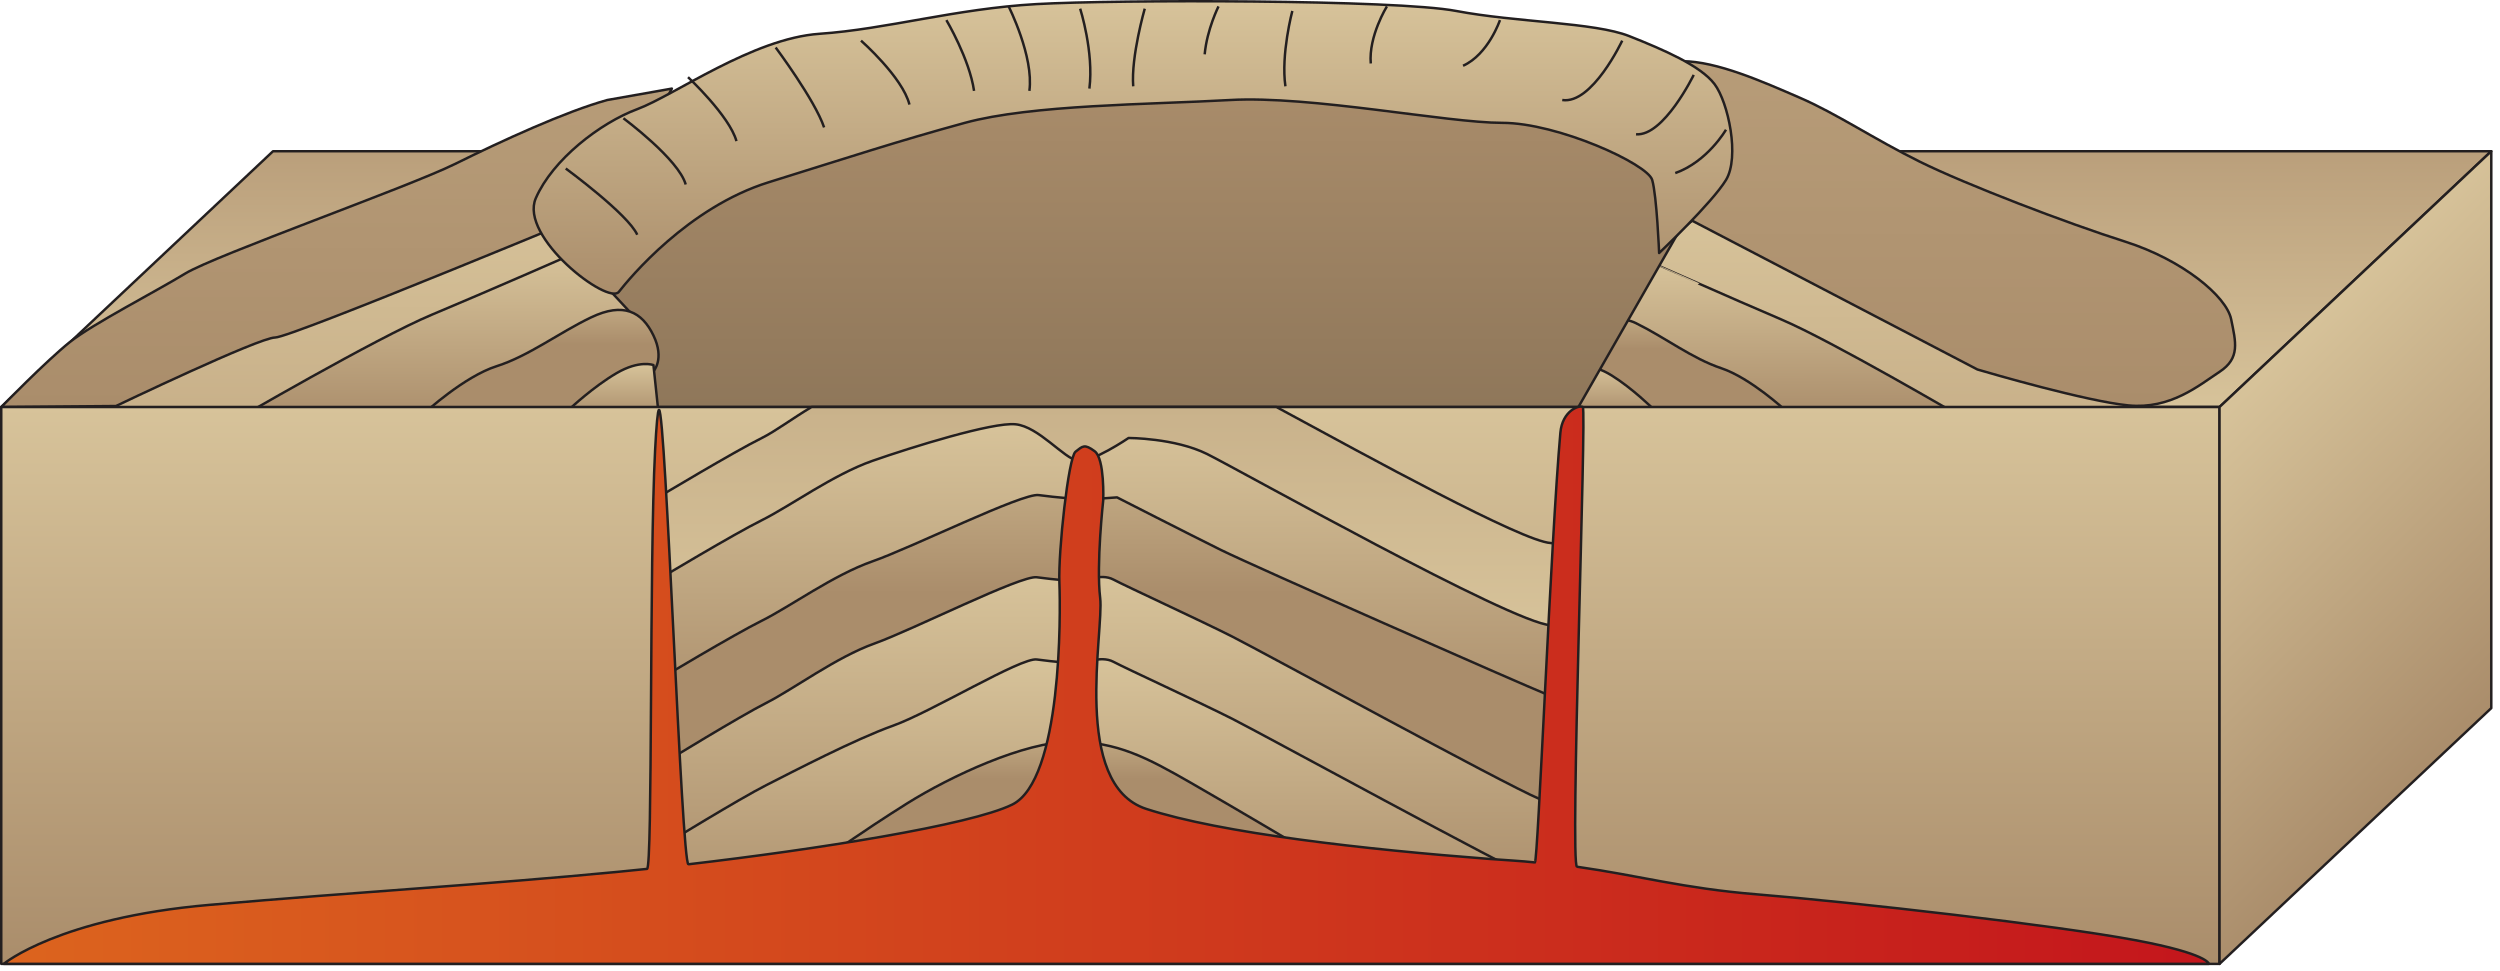 
        <svg xmlns:rdf="http://www.w3.org/1999/02/22-rdf-syntax-ns#" xmlns="http://www.w3.org/2000/svg" xmlns:cc="http://creativecommons.org/ns#" xmlns:xlink="http://www.w3.org/1999/xlink" xmlns:dc="http://purl.org/dc/elements/1.1/" x="0px" y="0px" width="502" height="195" viewBox="0 0 502 195" xml:space="preserve">
            <title>Volcano 3D: caldera</title>
            <desc xmlns:ian_image_library="https://ian.umces.edu/media-library/">
                <ian_image_library:title>Volcano 3D: caldera</ian_image_library:title>
                <ian_image_library:descr>Illustration of volcano caldera</ian_image_library:descr>
                <ian_image_library:scene>
                    <ian_image_library:contains>diagram, template, base, ecosystem, elements, terrestrial, landform, landscape, feature, volcano, caldera, eruption, lava, magma</ian_image_library:contains>
                    <ian_image_library:when>2005-02-24</ian_image_library:when>
                </ian_image_library:scene>
            </desc>
            
 <defs></defs>
 <linearGradient id="ian_symbols_ae916dad59949ec441750a9350d02bde" y2="81.728" gradientUnits="userSpaceOnUse" x2="250.25" y1="30.366" x1="250.25">
  <stop stop-color="#BA9F7B" offset="0"/>
  <stop stop-color="#D7C39A" offset="1"/>
 </linearGradient>
 <polygon stroke-linejoin="round" fill="url(#ian_symbols_ae916dad59949ec441750a9350d02bde)" stroke="#231F20" stroke-linecap="round" stroke-width=".5" points="54.821 30.366 500.25 30.366 445.68 81.728 .25 81.728"/>
 <linearGradient id="ian_symbols_fa30bfc109a08744d149080f5b9807bd" y2="83.396" gradientUnits="userSpaceOnUse" x2="59.708" y1="39.917" x1="59.708">
  <stop stop-color="#D7C39A" offset="0"/>
  <stop stop-color="#C8B089" offset="1"/>
 </linearGradient>
 <path stroke-linejoin="round" d="m104.35 40.26c-5.097-1.433-9.727 1.905-15.287 4.771-5.556 2.862-28.716 11.925-36.125 15.263-7.417 3.339-52.688 23.102-52.688 23.102h57.316l61.599-27.872s-9.72-13.834-14.81-15.264z" stroke="#231F20" stroke-linecap="round" stroke-width=".5" fill="url(#ian_symbols_fa30bfc109a08744d149080f5b9807bd)"/>
 <linearGradient id="ian_symbols_532e86c9609060245d131087c161110d" y2="84.639" gradientUnits="userSpaceOnUse" x2="382.23" y1="42.824" x1="382.23">
  <stop stop-color="#D7C39A" offset="0"/>
  <stop stop-color="#C8B089" offset="1"/>
 </linearGradient>
 <path stroke-linejoin="round" d="m342.18 43.082c4.683-1.187 8.826 1.955 13.833 4.68 5.002 2.727 25.917 11.486 32.601 14.691 6.684 3.202 47.524 22.187 47.524 22.187l-52.277-1.285-55.53-26.725s9.18-12.36 13.86-13.548z" stroke="#231F20" stroke-linecap="round" stroke-width=".5" fill="url(#ian_symbols_532e86c9609060245d131087c161110d)"/>
 <linearGradient id="ian_symbols_3143e1b8a76447a4b9063014eff8572b" y2="87.81" gradientUnits="userSpaceOnUse" x2="356.53" gradientTransform="matrix(1 -0.001 -0.001 1.029 .134 -6.258)" y1="57.64" x1="356.53">
  <stop stop-color="#D7C39A" offset="0"/>
  <stop stop-color="#AA8D6B" offset="1"/>
 </linearGradient>
 <path stroke-linejoin="round" d="m357.72 64.163c10.036 4.267 36.282 19.643 36.282 19.643l-43.511-1.066-31.259-17.734 12.564-12.195c0-.001 15.89 7.086 25.93 11.352z" stroke="#231F20" stroke-linecap="round" stroke-width=".5" fill="url(#ian_symbols_3143e1b8a76447a4b9063014eff8572b)"/>
 <linearGradient id="ian_symbols_4f1230af14526d24b542194f55c52db9" y2="91.262" gradientUnits="userSpaceOnUse" x2="337.77" gradientTransform="matrix(1 -.001 -.001 1.044 .028 -10.978)" y1="72.254" x1="337.77">
  <stop stop-color="#BFA680" offset="0"/>
  <stop stop-color="#AA8D6B" offset=".298"/>
 </linearGradient>
 <path stroke-linejoin="round" d="m328.53 64.91c5.844 2.862 11.236 7.074 17.104 9.029 5.868 1.959 12.893 8.479 12.893 8.479l-29.627 1.537-12.016-9.815.159-6.34c.01 0 5.65-5.752 11.5-2.89z" stroke="#231F20" stroke-linecap="round" stroke-width=".5" fill="url(#ian_symbols_4f1230af14526d24b542194f55c52db9)"/>
 <linearGradient id="ian_symbols_dd48fbc51ab86054951be9939aa4c159" y2="104.88" gradientUnits="userSpaceOnUse" x2="323.43" gradientTransform="matrix(1 -.004 -.004 1.144 .678 -35.342)" y1="96.23" x1="323.43">
  <stop stop-color="#D7C39A" offset="0"/>
  <stop stop-color="#AA8D6B" offset="1"/>
 </linearGradient>
 <path stroke-linejoin="round" d="m323.62 75.389c4.162 2.584 8.287 6.66 8.287 6.66l-16.279 1.432 1.271-9.745c0-.001 2.56-.933 6.72 1.653z" stroke="#231F20" stroke-linecap="round" stroke-width=".5" fill="url(#ian_symbols_dd48fbc51ab86054951be9939aa4c159)"/>
 <linearGradient id="ian_symbols_b8cc2ced2ca140c4195d55ff2228aa72" y2="81.728" gradientUnits="userSpaceOnUse" x2="229.94" y1="14.557" x1="229.94">
  <stop stop-color="#AA8D6B" offset="0"/>
  <stop stop-color="#8F775A" offset="1"/>
 </linearGradient>
 <path stroke-linejoin="round" d="m233.57 14.579c114.86-.916 106.07 27.514 106.07 27.514l-22.696 39.636h-186.66l-10.189-23.585c0-.001-1.39-42.648 113.48-43.565z" stroke="#231F20" stroke-linecap="round" stroke-width=".5" fill="url(#ian_symbols_b8cc2ced2ca140c4195d55ff2228aa72)"/>
 <linearGradient id="ian_symbols_e3cb83dd479ba4c491492b002aa8c74c" y2="81.498" gradientUnits="userSpaceOnUse" x2="391.54" y1="12.289" x1="391.54">
  <stop stop-color="#B79C78" offset="0"/>
  <stop stop-color="#AA8D6B" offset="1"/>
 </linearGradient>
 <path stroke-linejoin="round" d="m337.78 12.289c6.949 0 16.213 4.126 23.622 7.336 7.412 3.208 14.821 8.253 24.086 12.84 9.263 4.586 29.643 12.38 41.223 16.048 11.578 3.671 20.379 11.006 21.303 15.59.929 4.587 1.854 7.797-2.313 10.547-4.168 2.752-9.893 7.588-18.328 6.753-8.435-.836-27.659-6.429-30.307-7.21l-60.67-31.643s-5.56-30.261 1.39-30.261z" stroke="#231F20" stroke-linecap="round" stroke-width=".5" fill="url(#ian_symbols_e3cb83dd479ba4c491492b002aa8c74c)"/>
 <linearGradient id="ian_symbols_0dec8f08e07ef0a425e305a1e3c6e531" y2="84.828" gradientUnits="userSpaceOnUse" x2="87.67" y1="50.805" x1="87.67">
  <stop stop-color="#D7C39A" offset="0"/>
  <stop stop-color="#AA8D6B" offset="1"/>
 </linearGradient>
 <path stroke-linejoin="round" d="m86.744 63.178c-11.116 4.637-40.296 21.649-40.296 21.649h47.707l34.736-19.588-13.43-14.434s-17.601 7.732-28.716 12.373z" stroke="#231F20" stroke-linecap="round" stroke-width=".5" fill="url(#ian_symbols_0dec8f08e07ef0a425e305a1e3c6e531)"/>
 <linearGradient id="ian_symbols_e655112a4c6c2fa4e1a95eea1640c79d" y2="81.728" gradientUnits="userSpaceOnUse" x2="67.582" y1="17.788" x1="67.582">
  <stop stop-color="#B79C78" offset="0"/>
  <stop stop-color="#AA8D6B" offset="1"/>
 </linearGradient>
 <path stroke-linejoin="round" d="m134.91 17.788l-12.968 2.294c-8.337 2.293-21.307 8.253-30.57 12.84-9.264 4.584-48.168 18.342-54.19 22.01-6.02 3.669-18.525 10.089-23.156 13.757-4.628 3.668-13.774 13.039-13.774 13.039l23.04-.199s28.716-13.757 31.959-13.757c3.242 0 67.158-26.596 67.158-26.596l12.5-23.388z" stroke="#231F20" stroke-linecap="round" stroke-width=".5" fill="url(#ian_symbols_e655112a4c6c2fa4e1a95eea1640c79d)"/>
 <linearGradient id="ian_symbols_5be2a9baea5797a42d2e98fd6232fb92" y2="85.407" gradientUnits="userSpaceOnUse" x2="108.8" y1="62.229" x1="108.8">
  <stop stop-color="#BFA680" offset="0"/>
  <stop stop-color="#AA8D6B" offset=".298"/>
 </linearGradient>
 <path stroke-linejoin="round" d="m118.7 63.727c-6.484 3.099-12.506 7.745-18.99 9.809-6.483 2.064-14.357 9.292-14.357 9.292l32.42 2.579 13.432-10.839s2.316-2.46 0-7.225c-2.31-4.766-6.01-6.713-12.5-3.616z" stroke="#231F20" stroke-linecap="round" stroke-width=".5" fill="url(#ian_symbols_5be2a9baea5797a42d2e98fd6232fb92)"/>
 <linearGradient id="ian_symbols_ebd94de868a120d48d9b44836b75fa5f" y2="58.96" gradientUnits="userSpaceOnUse" x2="227.5" y1=".25" x1="227.5">
  <stop stop-color="#D7C39A" offset="0"/>
  <stop stop-color="#AA8D6B" offset="1"/>
 </linearGradient>
 <path stroke-linejoin="round" d="m164.56 6.785c13.434-.918 27.328-5.044 43.539-5.962 16.21-.917 72.253-.917 84.294 1.377 12.043 2.292 27.792 2.292 34.738 5.044 6.946 2.75 14.355 5.961 17.136 9.629 2.78 3.669 5.094 14.672 2.316 19.259-2.777 4.584-13.431 14.673-13.431 14.673s-.463-11.462-1.391-14.673c-.925-3.209-18.988-11.464-30.106-11.464-11.115 0-38.442-5.502-54.651-4.585-16.213.917-39.834.917-53.265 4.585-13.433 3.668-23.159 6.877-39.369 11.923-16.21 5.042-27.943 19.257-30.105 22.01-2.162 2.751-20.071-11.006-16.675-18.8 3.397-7.796 12.97-15.133 20.379-17.886 7.42-2.749 23.16-14.214 36.6-15.13z" stroke="#231F20" stroke-linecap="round" stroke-width=".5" fill="url(#ian_symbols_ebd94de868a120d48d9b44836b75fa5f)"/>
 <path stroke="#231F20" stroke-width=".5" d="m127.96 47.138c-1.852-4.127-14.356-13.298-14.356-13.298" fill="none"/>
 <path stroke="#231F20" stroke-width=".5" d="m137.69 37.051c-1.39-5.046-12.506-13.299-12.506-13.299" fill="none"/>
 <path stroke="#231F20" stroke-width=".5" d="m147.88 28.336c-1.387-5.044-9.724-12.84-9.724-12.84" fill="none"/>
 <path stroke="#231F20" stroke-width=".5" d="m165.48 25.586c-1.854-5.504-9.727-16.052-9.727-16.052" fill="none"/>
 <path stroke="#231F20" stroke-width=".5" d="m182.62 20.999c-1.39-5.503-9.728-12.84-9.728-12.84" fill="none"/>
 <path stroke="#231F20" stroke-width=".5" d="m195.59 18.248c-.928-6.419-5.559-14.213-5.559-14.213" fill="none"/>
 <linearGradient id="ian_symbols_a3e3b61a5b6c46d46dfee3a16632aefb" y2="83.975" gradientUnits="userSpaceOnUse" x2="123.43" y1="73.091" x1="123.43">
  <stop stop-color="#D7C39A" offset="0"/>
  <stop stop-color="#AA8D6B" offset="1"/>
 </linearGradient>
 <path stroke-linejoin="round" d="m123.8 74.931c-4.632 2.709-9.263 7.045-9.263 7.045l17.8 1.999-1.127-10.67s-2.78-1.082-7.41 1.626z" stroke="#231F20" stroke-linecap="round" stroke-width=".5" fill="url(#ian_symbols_a3e3b61a5b6c46d46dfee3a16632aefb)"/>
 <path stroke="#231F20" stroke-width=".5" d="m206.7 18.248c.926-6.879-4.169-16.965-4.169-16.965" fill="none"/>
 <path stroke="#231F20" stroke-width=".5" d="m218.75 17.788c.927-7.334-1.853-16.047-1.853-16.047" fill="none"/>
 <path stroke="#231F20" stroke-width=".5" d="m227.55 17.331c-.463-5.962 2.316-15.59 2.316-15.59" fill="none"/>
 <path stroke="#231F20" stroke-width=".5" d="m241.9 10.909c.464-5.042 2.779-9.626 2.779-9.626" fill="none"/>
 <path stroke="#231F20" stroke-width=".5" d="m258.11 17.331c-.926-6.422 1.39-15.132 1.39-15.132" fill="none"/>
 <path stroke="#231F20" stroke-width=".5" d="m275.25 12.747c-.463-5.503 3.242-11.464 3.242-11.464" fill="none"/>
 <path stroke="#231F20" stroke-width=".5" d="m293.78 13.205c5.096-2.296 7.413-9.171 7.413-9.171" fill="none"/>
 <path stroke="#231F20" stroke-width=".5" d="m313.7 20.083c6.022.917 12.041-11.923 12.041-11.923" fill="none"/>
 <path stroke="#231F20" stroke-width=".5" d="m328.52 26.961c5.558.457 11.579-11.924 11.579-11.924" fill="none"/>
 <path stroke="#231F20" stroke-width=".5" d="m336.39 34.755c6.484-2.291 10.189-8.712 10.189-8.712" fill="none"/>
 <linearGradient id="ian_symbols_565cbe5e04dfdb2411d97555c1b38605" y2="193.55" gradientUnits="userSpaceOnUse" x2="222.96" y1="81.728" x1="222.96">
  <stop stop-color="#D7C39A" offset="0"/>
  <stop stop-color="#AA8D6B" offset="1"/>
 </linearGradient>
 <rect stroke-linejoin="round" height="111.82" width="445.43" stroke="#231F20" stroke-linecap="round" y="81.728" x=".25" stroke-width=".5" fill="url(#ian_symbols_565cbe5e04dfdb2411d97555c1b38605)"/>
 <linearGradient id="ian_symbols_d9d09f5398cfff046db51863814b7dfe" y2="128.76" gradientUnits="userSpaceOnUse" x2="223.51" y1="81.728" x1="223.51">
  <stop stop-color="#C9B28B" offset="0"/>
  <stop stop-color="#D7C39A" offset="1"/>
 </linearGradient>
 <path stroke-linejoin="round" d="m311.38 109.04c-5.749-.334-36.408-17.199-55.079-27.313h-93.33c-3.782 2.24-7.278 4.875-9.995 6.22-5.557 2.751-20.843 11.923-20.843 11.923l.464 23.387 178.78 5.504s7.87-19.26 0-19.72z" stroke="#231F20" stroke-linecap="round" stroke-width=".5" fill="url(#ian_symbols_d9d09f5398cfff046db51863814b7dfe)"/>
 <linearGradient id="ian_symbols_f7022af90315cc7429e2c6b3960b9e77" y2="83.2" gradientUnits="userSpaceOnUse" x2="444.21" y1="140.72" x1="501.72">
  <stop stop-color="#AA8D6B" offset="0"/>
  <stop stop-color="#D7C39A" offset="1"/>
 </linearGradient>
 <polygon stroke-linejoin="round" fill="url(#ian_symbols_f7022af90315cc7429e2c6b3960b9e77)" stroke="#231F20" stroke-linecap="round" stroke-width=".5" points="445.68 193.55 500.25 142.19 500.25 30.366 445.68 81.728"/>
 <linearGradient id="ian_symbols_be4f9f05b232650429f3ab5211dada7a" y2="145.27" gradientUnits="userSpaceOnUse" x2="223.51" y1="85.168" x1="223.51">
  <stop stop-color="#D7C39A" offset="0"/>
  <stop stop-color="#AA8D6B" offset="1"/>
 </linearGradient>
 <path stroke-linejoin="round" d="m132.13 116.38s15.286-9.172 20.843-11.923c5.559-2.752 14.357-9.172 22.232-11.925 7.873-2.748 24.084-7.794 28.715-7.335 4.634.457 9.726 6.88 12.507 7.335 2.776.461 10.188-4.585 10.188-4.585s9.263 0 15.748 3.21c6.485 3.211 61.136 33.936 69.013 34.392 7.872.458 0 19.721 0 19.721l-178.78-5.504-.47-23.39z" stroke="#231F20" stroke-linecap="round" stroke-width=".5" fill="url(#ian_symbols_be4f9f05b232650429f3ab5211dada7a)"/>
 <linearGradient id="ian_symbols_7096c8f528df2724e5bd0df3a1d051c2" y2="165.44" gradientUnits="userSpaceOnUse" x2="222.99" y1="99.397" x1="222.99">
  <stop stop-color="#BFA680" offset="0"/>
  <stop stop-color="#AA8D6B" offset=".298"/>
 </linearGradient>
 <path stroke-linejoin="round" d="m132.13 136.56s15.286-9.172 20.843-11.922c5.559-2.752 14.357-9.172 22.232-11.925 7.873-2.748 30.105-13.757 33.349-13.299 3.24.46 9.262.92 9.262.92l6.484-.46s14.358 7.338 20.843 10.549c6.485 3.21 58.951 26.344 66.234 29.347 5.556 2.293 0 25.678 0 25.678l-178.78-5.501-.45-23.4z" stroke="#231F20" stroke-linecap="round" stroke-width=".5" fill="url(#ian_symbols_7096c8f528df2724e5bd0df3a1d051c2)"/>
 <linearGradient id="ian_symbols_c802855e7a978f647d37bad56e0cd507" y2="181.95" gradientUnits="userSpaceOnUse" x2="222.45" y1="115.87" x1="222.45">
  <stop stop-color="#D7C39A" offset="0"/>
  <stop stop-color="#AA8D6B" offset="1"/>
 </linearGradient>
 <path stroke-linejoin="round" d="m133.52 153.06s14.934-9.173 20.365-11.923c5.43-2.75 14.026-9.17 21.721-11.923 7.693-2.75 29.416-13.756 32.583-13.298 3.167.46 9.05.919 9.05.919s3.754-1.837 6.334-.459c2.58 1.375 17.55 8.254 23.886 11.462 6.337 3.211 54.487 29.555 61.601 32.56 5.431 2.294-.41 21.553-.41 21.553l-174.68-5.504-.44-23.39z" stroke="#231F20" stroke-linecap="round" stroke-width=".5" fill="url(#ian_symbols_c802855e7a978f647d37bad56e0cd507)"/>
 <linearGradient id="ian_symbols_5db9b436aa9f60a491466d4ae1ae8794" y2="186.08" gradientUnits="userSpaceOnUse" x2="222.57" y1="132.38" x1="222.57">
  <stop stop-color="#D7C39A" offset="0"/>
  <stop stop-color="#AA8D6B" offset="1"/>
 </linearGradient>
 <path stroke-linejoin="round" d="m133.52 169.57s14.934-9.171 20.365-11.923c5.43-2.751 17.732-9.171 25.427-11.924 7.693-2.749 25.71-13.755 28.877-13.299 3.167.46 9.05.92 9.05.92s3.754-1.834 6.334-.46c2.58 1.376 17.55 8.254 23.886 11.463 6.337 3.21 54.487 29.555 61.601 32.56 5.431 2.291.518 9.17.518 9.17l-174.68-5.503-1.38-11.01z" stroke="#231F20" stroke-linecap="round" stroke-width=".5" fill="url(#ian_symbols_5db9b436aa9f60a491466d4ae1ae8794)"/>
 <linearGradient id="ian_symbols_a5e5cda3158761e4c588e658bf12a5bd" y2="173.7" gradientUnits="userSpaceOnUse" x2="212.72" y1="148.94" x1="212.72">
  <stop stop-color="#BFA680" offset="0"/>
  <stop stop-color="#AA8D6B" offset=".298"/>
 </linearGradient>
 <path stroke-linejoin="round" d="m163.63 173.7s9.727-6.878 18.527-12.383c8.799-5.503 23.621-12.381 32.884-12.381 9.264 0 15.285 3.209 24.086 8.253 8.8 5.045 22.692 13.299 22.692 13.299l-98.19 3.21z" stroke="#231F20" stroke-linecap="round" stroke-width=".5" fill="url(#ian_symbols_a5e5cda3158761e4c588e658bf12a5bd)"/>
 <linearGradient id="ian_symbols_0b0068f16709666495aad7154165f05e" y2="137.6" gradientUnits="userSpaceOnUse" x2="443.54" y1="137.6" x1=".752">
  <stop stop-color="#DC641E" offset="0"/>
  <stop stop-color="#C4161C" offset="1"/>
 </linearGradient>
 <path stroke-linejoin="round" d="m215.97 90.699c1.438-1.132 1.785-1.61 3.836-.094 2.05 1.512 1.722 9.878 1.722 9.878s-1.425 12.909-.616 19.565c.81 6.657-5.828 37.467 9.245 42.377 15.075 4.911 44.032 8.146 69.058 10.062 2.41.183 6.633.419 8.99.692.614.073 3.208-64.921 5.12-86.3.392-4.367 3.714-5.601 4.505-5.143.791.457-2.628 92.098-1.166 92.306 12.553 1.796 21.288 4.329 35.994 5.533 20.015 1.63 60.201 6.23 76.193 9.23 14.609 2.737 14.688 4.742 14.688 4.742h-442.79s11.077-9.213 41.275-11.844c30.196-2.636 55.316-4.057 82.31-6.663 1.802-.172 3.67-.361 5.59-.563 1.141-.118.448-61.62 1.621-84.084.26-4.997.524-8.061.786-8.09 1.334-.148 4.54 91.409 5.909 91.247 25.664-2.99 56.555-7.855 64.995-11.978 10.044-4.909 9.736-38.387 9.49-44.594-.24-6.2 1.8-25.135 3.24-26.271z" stroke="#231F20" stroke-linecap="round" stroke-width=".5" fill="url(#ian_symbols_0b0068f16709666495aad7154165f05e)"/>
</svg>
